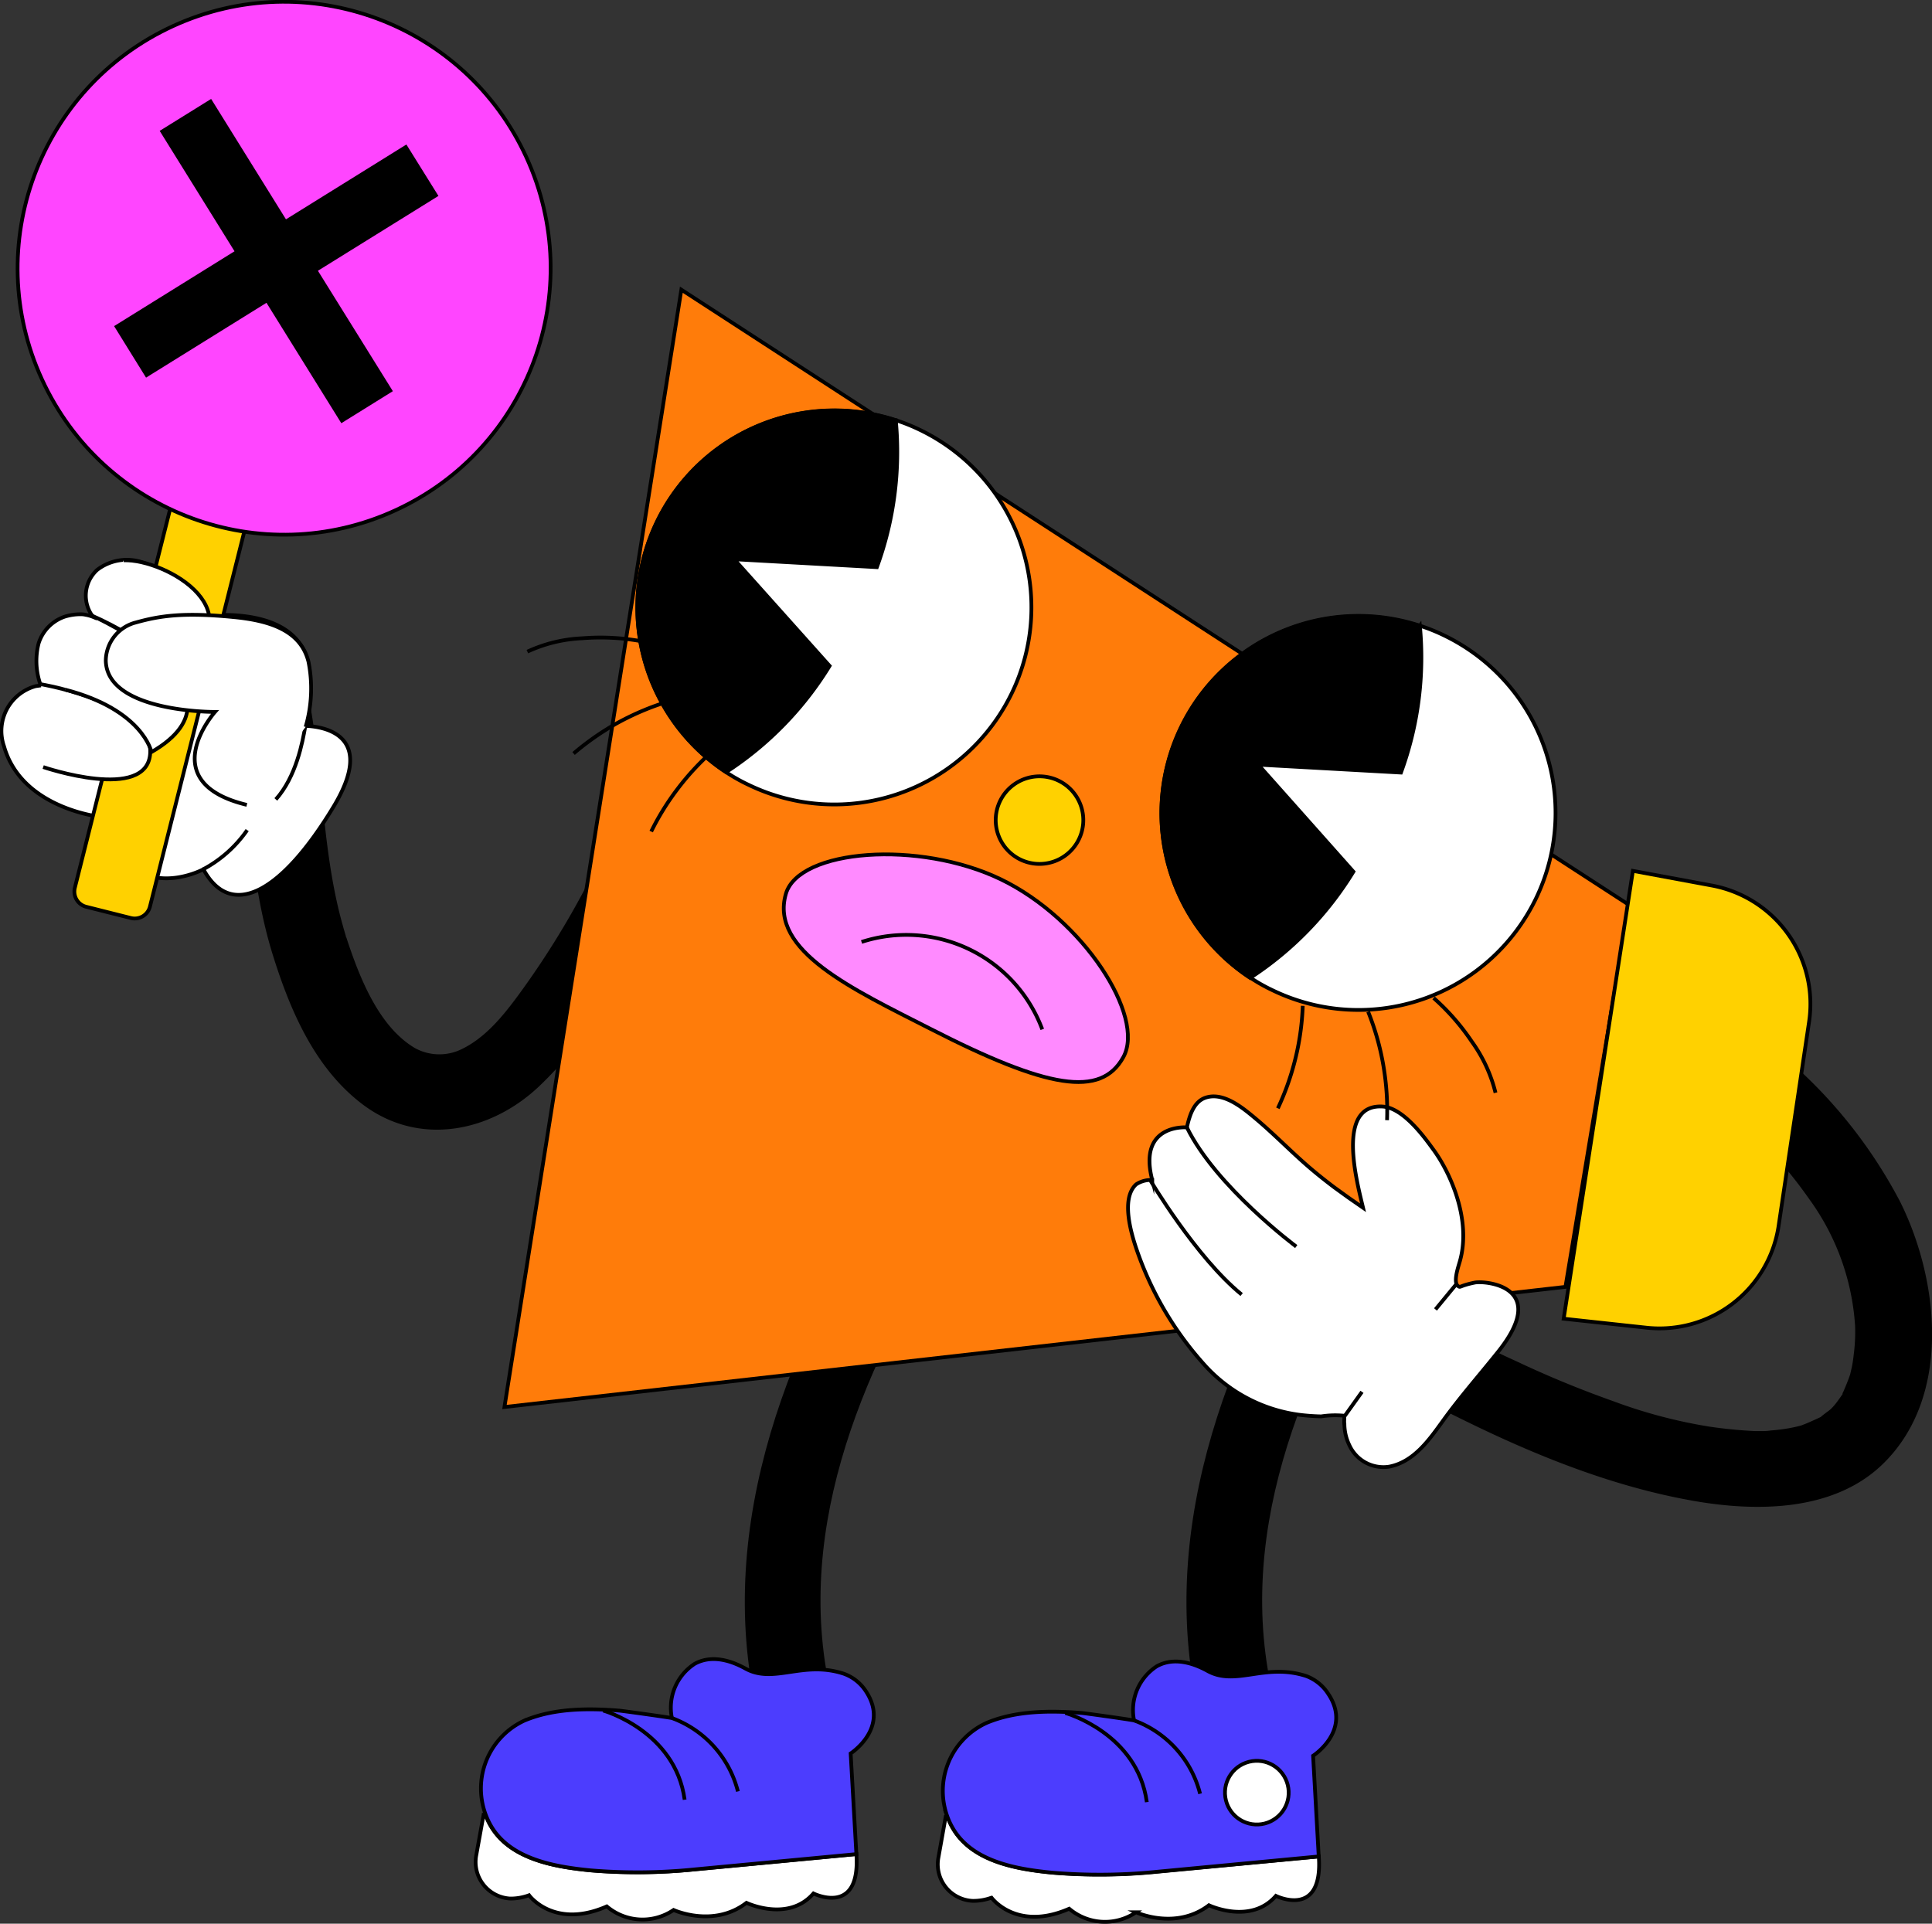 <?xml version="1.0" encoding="UTF-8"?> <svg xmlns="http://www.w3.org/2000/svg" viewBox="0 0 216.58 215.68"><rect x="0" y="0" width="216.58" height="215.68" fill="#333333" stroke="none"/><defs><style> .cls-1 { fill: #fff; } .cls-1, .cls-2, .cls-3, .cls-4, .cls-5, .cls-6, .cls-7, .cls-8 { stroke: #000; stroke-miterlimit: 10; stroke-width: 0.42px; } .cls-2 { fill: #4c3dfe; } .cls-3 { fill: none; } .cls-4 { fill: #ff7c0a; } .cls-5 { fill: #ffd100; } .cls-6 { fill: #ff45ff; } .cls-8 { fill: #ff8aff; } </style></defs><g id="Слой_2" data-name="Слой 2"><g id="Слой_1-2" data-name="Слой 1"><g><g><g><path d="M98.91,133.93c-11.15,17.78-19.22,38.81-13.56,59.91,1.42,5.28,9.64,3,8.21-2.27-5.06-18.85,2.79-37.53,12.7-53.35C109.18,133.57,101.82,129.29,98.91,133.93Z"></path><g><path class="cls-1" d="M96,207.87c.5,7.06-4.81,4.42-4.81,4.42-2.84,3.27-7.51,1.05-7.51,1.05-3.71,2.85-8.17.8-8.17.8a6.2,6.2,0,0,1-7.49-.4c-5.93,2.59-8.71-1.25-8.71-1.25a6,6,0,0,1-2.11.37A4.1,4.1,0,0,1,53.39,208l.82-4.54.2,0a7.78,7.78,0,0,0,.54,1.17c2.17,3.81,7.16,4.67,11.22,5.07a62.55,62.55,0,0,0,11.69-.11Z"></path><path class="cls-2" d="M83.61,187.1c-.81-.44-3.39-1.84-5.73-.56a5.86,5.86,0,0,0-2.56,6.08c-1.41-.23-5.55-.8-5.9-.83-3.5-.28-7.34-.27-10.64,1.12A8.38,8.38,0,0,0,55,204.64c2.15,3.8,7.16,4.66,11.21,5.06a63.41,63.41,0,0,0,11.69-.11L96,207.88l-.64-11.29s4.45-2.87,1.69-7a4.92,4.92,0,0,0-2.5-1.95C90,186.17,86.77,188.81,83.61,187.1Z"></path><path class="cls-3" d="M75.32,192.62a11.87,11.87,0,0,1,7.4,8.23"></path><path class="cls-3" d="M67.61,191.78s8.09,2.27,9.14,10"></path></g></g><g><path d="M148.41,133.93c-11.14,17.78-19.21,38.81-13.55,59.91,1.42,5.28,9.63,3,8.21-2.27-5.06-18.85,2.79-37.53,12.7-53.35C158.69,133.57,151.32,129.29,148.41,133.93Z"></path><g><path class="cls-1" d="M147.84,208.14c.5,7.05-4.81,4.42-4.81,4.42-2.84,3.27-7.51,1.05-7.51,1.05-3.71,2.84-8.17.79-8.17.79a6.2,6.2,0,0,1-7.49-.4c-5.93,2.59-8.71-1.24-8.71-1.24a5.93,5.93,0,0,1-2.11.36,4.1,4.1,0,0,1-3.84-4.87l.81-4.55.21,0a8.39,8.39,0,0,0,.54,1.18c2.17,3.81,7.16,4.67,11.22,5.07a64.31,64.31,0,0,0,11.69-.11Z"></path><path class="cls-2" d="M135.42,187.37c-.81-.44-3.4-1.84-5.73-.56a5.85,5.85,0,0,0-2.56,6.08c-1.41-.24-5.55-.81-5.9-.84-3.5-.27-7.34-.27-10.64,1.12a8.38,8.38,0,0,0-3.82,11.73c2.15,3.81,7.15,4.67,11.21,5.06a63.41,63.41,0,0,0,11.69-.1l18.16-1.72-.63-11.29s4.44-2.86,1.69-6.95a5,5,0,0,0-2.5-2C141.77,186.43,138.58,189.07,135.42,187.37Z"></path><path class="cls-3" d="M127.13,192.89a11.85,11.85,0,0,1,7.4,8.22"></path><path class="cls-3" d="M119.42,192.05s8.09,2.26,9.14,10"></path><circle class="cls-1" cx="140.89" cy="200.99" r="3.57" transform="translate(-45.22 40.96) rotate(-14.28)"></circle></g></g></g><g><polygon class="cls-4" points="182.62 101.46 76.38 32.48 56.55 157.75 175.49 144.28 182.62 101.46"></polygon><path class="cls-5" d="M183.05,97.64l8.84,1.64a13.51,13.51,0,0,1,10.91,15.28l-3.41,22.85a13.51,13.51,0,0,1-14.88,11.44l-9.22-1Z"></path></g><g><g><path d="M65.82,99.18,62.6,119.57c-.7.78-1.44,1.53-2.19,2.25-5.48,5.16-13.47,6.75-19.76,2-5.3-4-8.07-10.4-10-16.54-2.83-8.91-2.7-18.3-4.38-27.42-1-5.4,7.39-6.91,8.38-1.52.89,4.82,1.25,9.71,1.81,14.57.28,2.43.61,4.85,1.1,7.25.24,1.19.52,2.37.85,3.54.11.41.23.81.35,1.21,0,.1.06.18.08.24,1.5,4.59,3.67,10,7.68,12.36a5.68,5.68,0,0,0,5.31.08c2.56-1.26,4.5-3.61,6.17-5.87A96.25,96.25,0,0,0,65.82,99.18Z"></path><path class="cls-1" d="M23.32,69A8.32,8.32,0,0,0,22,66.69a14.71,14.71,0,0,0-6-3.63,5.47,5.47,0,0,0-5.09.82,3.9,3.9,0,0,0-.47,5.29,4,4,0,0,0-.84-.24,2.36,2.36,0,0,0-.44-.06,6,6,0,0,0-1.88.26,4.64,4.64,0,0,0-2.95,3,8,8,0,0,0,.24,4.72L4,76.93A5.21,5.21,0,0,0,.45,83.67c2,7.08,11,7.94,11,7.94,2.82,10.47,11.35,5.85,11.35,5.85,3.11,5.72,8.76,2.63,14.58-7s-3.76-9.08-3.76-9.08C38.47,68.23,26,68.83,23.32,69Z"></path><path class="cls-5" d="M15.4,41.14h8.68a0,0,0,0,1,0,0v60.33a1.76,1.76,0,0,1-1.76,1.76H17.16a1.76,1.76,0,0,1-1.76-1.76V41.14a0,0,0,0,1,0,0Z" transform="translate(18.21 -2.63) rotate(14.12)"></path><g><g><path class="cls-3" d="M22.71,97.5a14.08,14.08,0,0,0,5-4.43"></path><path class="cls-3" d="M30.92,89.63c2.28-2.54,3-6.42,3.31-8.25"></path></g><g><g><path class="cls-1" d="M4.84,86s11.73,4,12-1.59S4.61,76.72,4.61,76.72"></path><path class="cls-1" d="M7.3,77.32c8.73,2.26,9.68,7,9.68,7,12.09-7-6.7-15.31-6.7-15.31,6.25,2.75,9,6,9,6,10.17-6.15-.67-12.37-5.42-12.19"></path></g><path class="cls-1" d="M34.26,81.5a15.31,15.31,0,0,0,.32-7.31c-.83-3.33-4-4.58-8.35-5-5.65-.56-8.32-.15-11,.6a4.47,4.47,0,0,0-3.37,4.3c.15,5.81,12.24,5.73,12.24,5.73s-7,7.88,3.57,10.42"></path></g></g><g><circle class="cls-6" cx="31.85" cy="30.08" r="29.87" transform="translate(-9.65 16.04) rotate(-24.68)"></circle><polygon class="cls-7" points="43.75 43.79 35.35 30.29 48.86 21.9 45.49 16.49 31.99 24.88 23.6 11.38 18.19 14.74 26.58 28.24 13.08 36.63 16.44 42.05 29.94 33.66 38.33 47.16 43.75 43.79"></polygon></g></g><g><path d="M211.09,164.12c-5.53,5.4-14.26,5.4-21.37,4.13-8.63-1.53-16.95-4.81-24.8-8.62-5.83-2.84-11.87-5.93-17-9.95-4.31-3.39.79-10.21,5.1-6.82a58.45,58.45,0,0,0,6.84,4.5l1,.57.71.4c.84.47,1.69.92,2.54,1.37,1.89,1,3.81,2,5.75,2.86a116,116,0,0,0,11,4.54,56.25,56.25,0,0,0,10.71,2.84,50.48,50.48,0,0,0,5.21.51l.31,0,.18,0c.42,0,.83,0,1.24-.07a20.17,20.17,0,0,0,2.19-.28c.36-.07.72-.15,1.07-.24a2.12,2.12,0,0,0,.33-.11c.63-.24,1.23-.52,1.84-.8l.18-.09a1.4,1.4,0,0,1,.16-.14c.23-.19.48-.37.72-.55s.32-.28.41-.37.29-.32.42-.49c.26-.33.49-.68.72-1l0-.06s0-.08.06-.14c.29-.68.57-1.34.79-2,0,0,.16-.68.2-.86.09-.47.16-.94.21-1.42a19.57,19.57,0,0,0,.15-3.16,27.11,27.11,0,0,0-5.17-14.27c-.79-1.13-1.63-2.23-2.51-3.29L202,120.25a54.49,54.49,0,0,1,11,14.47C217.4,143.54,218.8,156.6,211.09,164.12Z"></path><g><path class="cls-1" d="M163.45,144.19c-.57-.42,0-2.07.2-2.77,1.31-4.58-1-9.83-2.93-12.48-.79-1.07-3.31-4.75-5.75-4.88-5.24-.28-2.83,8.56-2.17,11.35l-1.63-1.13-1.59-1.15c-.93-.7-1.85-1.43-2.74-2.19-2.08-1.78-4-3.78-6.09-5.53-1.41-1.18-3.57-3-5.58-2.35-1.34.43-1.81,2-2.1,3.25l0,.09s-5.56-.47-3.9,5.9a3,3,0,0,0-1.81.49c-1.73,1.59-.56,5.48.06,7.31a37.42,37.42,0,0,0,7.81,13.15,17.36,17.36,0,0,0,10.49,5.38,23.78,23.78,0,0,0,2.39.17,10.38,10.38,0,0,1,2.6-.07s-.05,1,0,1a5.51,5.51,0,0,0,.55,2.29,4.2,4.2,0,0,0,4.45,2.42c2.82-.53,4.56-3.09,6.13-5.26,1.88-2.59,4-5,6-7.5,6.07-7.49-1.35-8.11-2.52-7.88C163.54,144.17,163.76,144.41,163.45,144.19Z"></path><path class="cls-3" d="M145.31,139.76s-9-6.7-12.26-13.36"></path><path class="cls-3" d="M128.92,132.28s5.13,8.67,10.27,12.86"></path><line class="cls-3" x1="163.26" y1="143.97" x2="160.92" y2="146.81"></line><line class="cls-3" x1="152.68" y1="156.05" x2="150.75" y2="158.75"></line></g></g></g><g><g><g><path class="cls-1" d="M132.39,81.54a22.1,22.1,0,0,0,7.75,28.06,19.25,19.25,0,0,0,2.55,1.44,22.09,22.09,0,0,0,19.19-39.8,20.73,20.73,0,0,0-2.71-1.09A22.09,22.09,0,0,0,132.39,81.54Z"></path><g><path class="cls-3" d="M167.65,122.52a16.64,16.64,0,0,0-2.68-5.77,25.41,25.41,0,0,0-4.26-4.86"></path><path class="cls-3" d="M155.49,125.59a30.14,30.14,0,0,0-.38-5.93,29.48,29.48,0,0,0-1.74-6.23"></path><path class="cls-3" d="M143.25,124.26a29.68,29.68,0,0,0,1.88-5.23,29.08,29.08,0,0,0,.91-6.26"></path></g><path class="cls-7" d="M159.17,70.15a37.53,37.53,0,0,1-2.12,16.47l-16-.89,10.67,12a37.67,37.67,0,0,1-11.58,11.91,22.09,22.09,0,0,1,19-39.45Z"></path></g><g><path class="cls-1" d="M73.64,58.51a22.11,22.11,0,0,0,7.75,28.06A19.78,19.78,0,0,0,83.93,88a22.09,22.09,0,0,0,19.2-39.8,20.73,20.73,0,0,0-2.71-1.09A22.09,22.09,0,0,0,73.64,58.51Z"></path><g><path class="cls-3" d="M59.12,73.06a16.34,16.34,0,0,1,6.18-1.5,25.51,25.51,0,0,1,6.46.31"></path><path class="cls-3" d="M64.3,84.48a30.52,30.52,0,0,1,4.87-3.4,30.18,30.18,0,0,1,6-2.51"></path><path class="cls-3" d="M73,93.23a29.08,29.08,0,0,1,2.92-4.73,29.44,29.44,0,0,1,4.33-4.61"></path></g><path class="cls-7" d="M100.42,47.12A37.67,37.67,0,0,1,98.3,63.59l-16-.89L93,74.66A37.65,37.65,0,0,1,81.39,86.57a22.09,22.09,0,0,1,19-39.45Z"></path></g></g><g><path class="cls-8" d="M88.1,100.21c1.46-5,14.92-6.06,24.12-1.61s16.22,15.35,13.71,19.92-8.48,3.56-21.65-3.18C95.62,110.92,86.23,106.6,88.1,100.21Z"></path><path class="cls-3" d="M116.84,115.41a16.27,16.27,0,0,0-20.26-9.8"></path></g><path class="cls-5" d="M121.43,92.26a4.91,4.91,0,1,1-4.6-5.21A4.91,4.91,0,0,1,121.43,92.26Z"></path></g></g></g></g></svg> 
